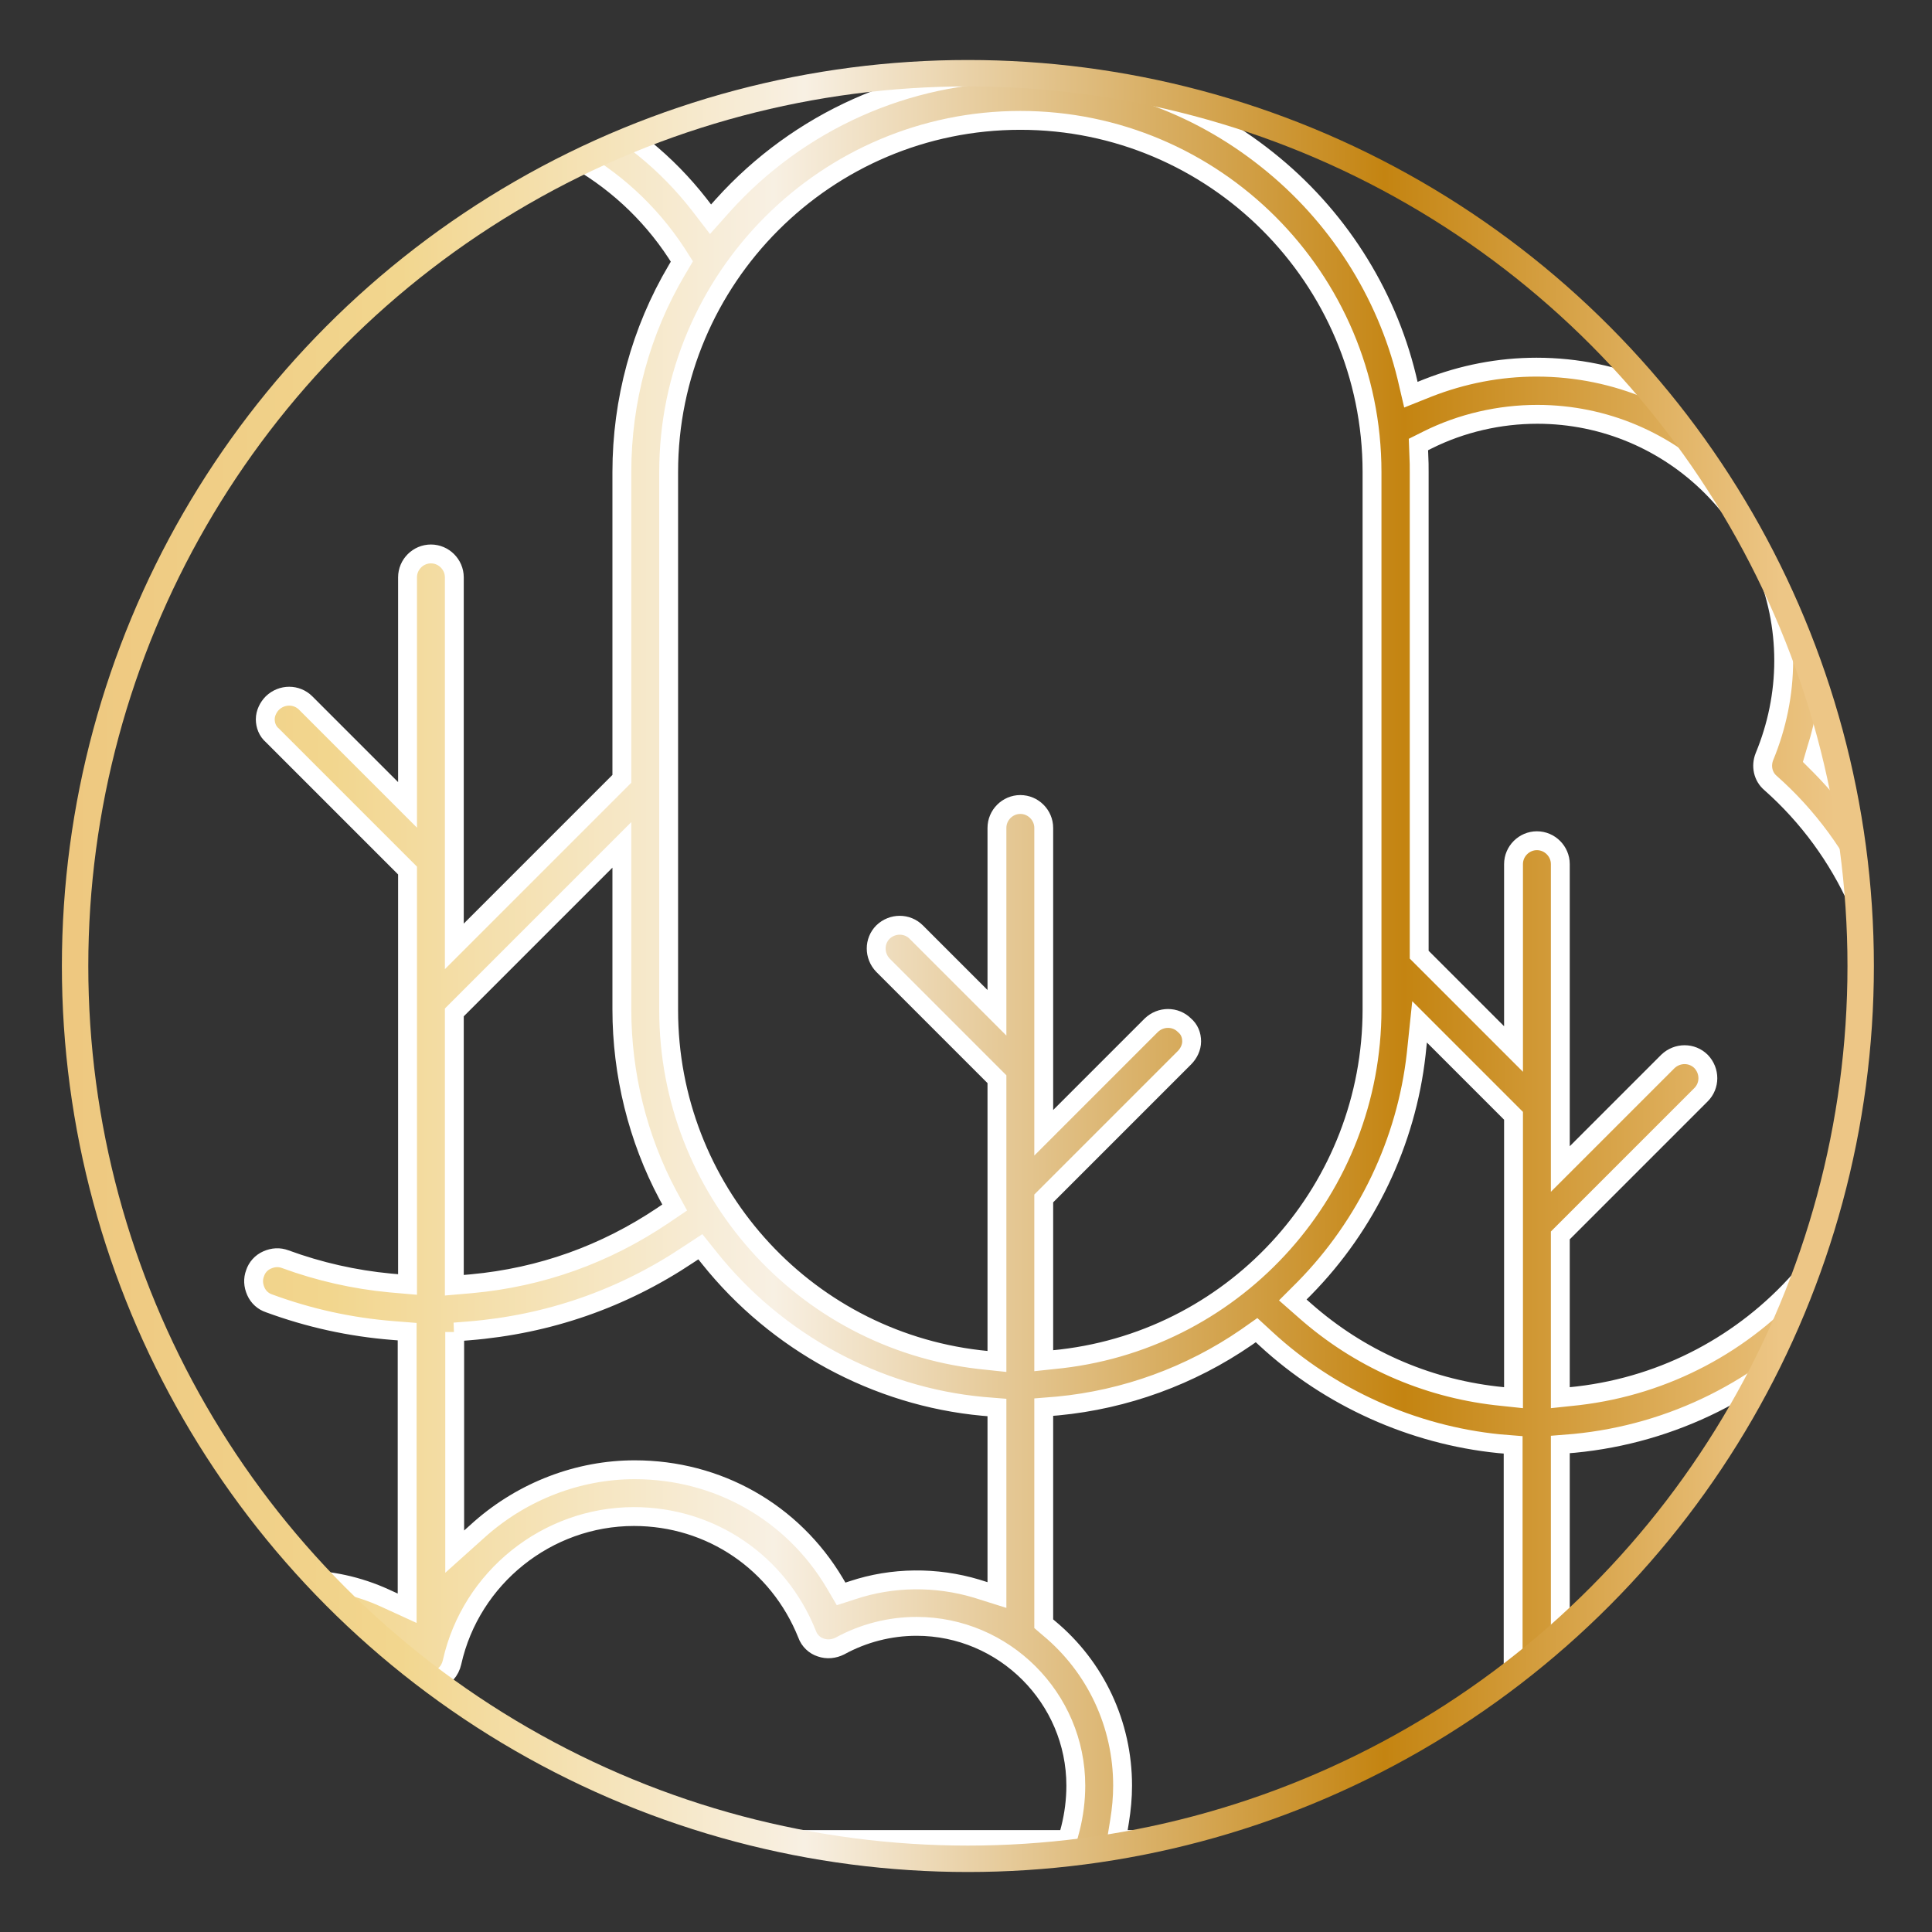 <?xml version="1.0" encoding="UTF-8"?> <!-- Generator: Adobe Illustrator 24.1.2, SVG Export Plug-In . SVG Version: 6.00 Build 0) --> <svg xmlns="http://www.w3.org/2000/svg" xmlns:xlink="http://www.w3.org/1999/xlink" id="Capa_1" x="0px" y="0px" viewBox="0 0 512 512" style="enable-background:new 0 0 512 512;" xml:space="preserve"><rect x="0" y="0" width="512" height="512" fill="#333333" stroke="none"/> <style type="text/css"> .st0{clip-path:url(#SVGID_2_);fill:url(#SVGID_3_);stroke:#FFFFFF;stroke-width:5;stroke-miterlimit:10;} </style> <defs> <circle id="SVGID_1_" cx="256.5" cy="256" r="236.6"></circle> </defs> <clipPath id="SVGID_2_"> <use xlink:href="#SVGID_1_" style="overflow:visible;"></use> </clipPath> <linearGradient id="SVGID_3_" gradientUnits="userSpaceOnUse" x1="-9" y1="259.747" x2="512.97" y2="259.747"> <stop offset="5.618000e-03" style="stop-color:#EEC880"></stop> <stop offset="0.185" style="stop-color:#F2D68E"></stop> <stop offset="0.41" style="stop-color:#F8F0E3"></stop> <stop offset="0.73" style="stop-color:#C48411"></stop> <stop offset="0.903" style="stop-color:#E4B86D"></stop> <stop offset="0.949" style="stop-color:#EDC686"></stop> </linearGradient> <path class="st0" d="M513,277.3c0-27.5-11.2-54.7-30.6-74.3l-1.8-1.8l0.7-2.4c2.5-7.7,3.7-15.6,3.7-23.7c0-42.9-34.9-77.8-77.8-77.8 c-9.9,0-19.6,1.9-28.8,5.5l-4.5,1.8l-1.1-4.7c-5.5-22.6-18.6-43-37-57.6c-18.8-15-41.5-23-65.6-23c-29.9,0-58.5,12.8-78.6,35.1 l-3.3,3.7l-3-3.9c-17.3-22.2-43.3-34.9-71.4-34.9c-49.8,0-90.3,40.5-90.3,90.3c0,9.8,1.6,19.5,4.7,28.6l0.8,2.5l-1.9,1.9 C4.3,165.6-9,197.5-9,230c0,17.2,3.5,33.9,10.4,49.4c1,2.3,3.2,3.7,5.7,3.7c0.8,0,1.7-0.2,2.5-0.5c3.1-1.3,4.6-5.1,3.2-8.2 c-6.2-14-9.3-29-9.3-44.4c0-31.6,13.6-61.8,37.3-82.9c2-1.8,2.6-4.7,1.6-7c-4-9.6-6.1-19.8-6.1-30.3c0-43,35-77.9,77.9-77.9 c26.3,0,50.7,13.2,65.1,35.2l1.4,2.2l-1.3,2.2c-9.6,16.2-14.6,34.7-14.6,53.6v81.3l-44.4,44.4V153c0-3.4-2.8-6.2-6.2-6.2 s-6.2,2.8-6.2,6.2v60.3l-27-27c-2.4-2.4-6.3-2.4-8.8,0c-1.1,1.1-1.9,2.7-1.9,4.3s0.6,3.2,1.9,4.3l35.8,35.8v109.7l-4.6-0.4 c-9.5-0.9-18.8-3-27.8-6.3c-1.6-0.6-3.2-0.5-4.8,0.2c-1.6,0.7-2.7,2-3.2,3.5c-0.6,1.6-0.5,3.2,0.2,4.8c0.7,1.6,2,2.7,3.5,3.2 c10.6,3.9,21.5,6.3,32.8,7.2l3.8,0.3v73.3l-5.9-2.7c-7-3.2-14.7-4.9-22.6-4.9c-30.1,0-54.6,24.4-54.6,54.6c0,8.1,1.8,15.8,5.1,23.1 c1,2.2,3.2,3.6,5.6,3.6h429.2c3.4,0,6.2-2.8,6.2-6.2c0-3.4-2.8-6.2-6.2-6.2h-51.2V382.8l3.7-0.3c26-2.5,50.1-14.5,67.9-33.9 C503.1,329.1,513,303.7,513,277.3z M177.2,125.1c0-51.4,41.8-93.2,93.2-93.2s93.2,41.8,93.2,93.2v142.4c0,47.3-35.4,87.1-82.3,92.6 l-4.7,0.5v-43l37.3-37.3c1.1-1.1,1.9-2.7,1.9-4.3c0-1.7-0.6-3.2-1.9-4.3c-2.4-2.4-6.3-2.4-8.8,0l-28.5,28.5v-80.8 c0-3.4-2.8-6.2-6.2-6.2c-3.4,0-6.2,2.8-6.2,6.2v49l-21.4-21.4c-2.4-2.4-6.3-2.4-8.8,0c-2.4,2.4-2.4,6.3,0,8.8l30.2,30.2v74.8 l-4.7-0.5c-46.9-5.5-82.3-45.3-82.3-92.6L177.2,125.1L177.2,125.1z M120.4,268.3l44.4-44.4v43.6c0,17.1,4.2,34.2,12.2,49.2l1.8,3.3 l-3.1,2.1c-15.3,10.3-32.3,16.4-50.7,18.1l-4.6,0.4V268.3z M120.4,353l3.8-0.3c21.1-1.7,40.7-8.5,58.2-20.2l3.2-2.1l2.4,3 c17.8,22.3,44.3,36.7,72.5,39.3l3.7,0.3v49.7l-5.4-1.7c-10.7-3.2-22.3-3.1-32.8,0.4l-3.1,1l-1.7-2.9c-11.2-18.8-31-30-53-30 c-14.9,0-29.5,5.6-40.9,15.6l-6.8,6.1V353H120.4z M283.7,484.5l-0.8,3H39.6l-0.8-3c-1-3.6-1.6-7.4-1.6-11.2 c0-23.2,19-42.2,42.2-42.2c11.4,0,22.1,4.5,30,12.5c1.6,1.7,3.9,2.3,6.1,1.6c2.2-0.6,3.8-2.4,4.3-4.7c5-22.4,25.2-38.6,48.2-38.6 c20.4,0,38.3,12.2,45.9,31.2c0.6,1.7,2,3,3.6,3.5c1.7,0.6,3.5,0.4,5.1-0.4c6.2-3.4,13.2-5.2,20.3-5.2c23.2,0,42.2,19,42.2,42.2 C285.1,477.1,284.6,480.9,283.7,484.5z M401.1,487.5H295.9l0.8-4.9c0.5-3.1,0.8-6.2,0.8-9.4c0-16.2-7.1-31.4-19.5-41.7l-1.4-1.2 v-57.4l3.7-0.3c17.9-1.7,35.2-8,50-18.2l2.7-1.9l2.5,2.3c16.9,15.6,38.9,25.5,61.8,27.8l3.7,0.3V487.5z M401.1,370.4l-4.7-0.5 c-18.8-2.2-36.2-9.9-50.5-22.5l-3.3-2.9l3.1-3.1c16.5-16.8,27-38.8,29.6-62l0.9-8.6l24.9,24.9V370.4z M418.2,369.9l-4.7,0.5v-43 l37.3-37.3c2.4-2.4,2.4-6.3,0-8.8c-2.4-2.4-6.3-2.4-8.8,0l-28.5,28.5V229c0-3.4-2.8-6.2-6.2-6.2c-3.4,0-6.2,2.8-6.2,6.2v49 L376.1,253V125.1c0-1.4,0-2.9-0.1-4.6l-0.1-2.7l2.4-1.2c9-4.5,19.1-6.8,29.1-6.8c36,0,65.3,29.3,65.3,65.3c0,8.8-1.8,17.4-5.1,25.4 c-1,2.5-0.4,5.3,1.6,7c20,17.7,31.4,43.2,31.4,69.8C500.5,324.6,465.1,364.4,418.2,369.9z"></path> <linearGradient id="SVGID_4_" gradientUnits="userSpaceOnUse" x1="16.424" y1="256" x2="496.577" y2="256"> <stop offset="5.618000e-03" style="stop-color:#EEC880"></stop> <stop offset="0.185" style="stop-color:#F2D68E"></stop> <stop offset="0.41" style="stop-color:#F8F0E3"></stop> <stop offset="0.73" style="stop-color:#C48411"></stop> <stop offset="0.903" style="stop-color:#E4B86D"></stop> <stop offset="0.949" style="stop-color:#EDC686"></stop> </linearGradient> <use xlink:href="#SVGID_1_" style="overflow:visible;fill:none;stroke:url(#SVGID_4_);stroke-width:7;stroke-miterlimit:10;"></use> </svg> 